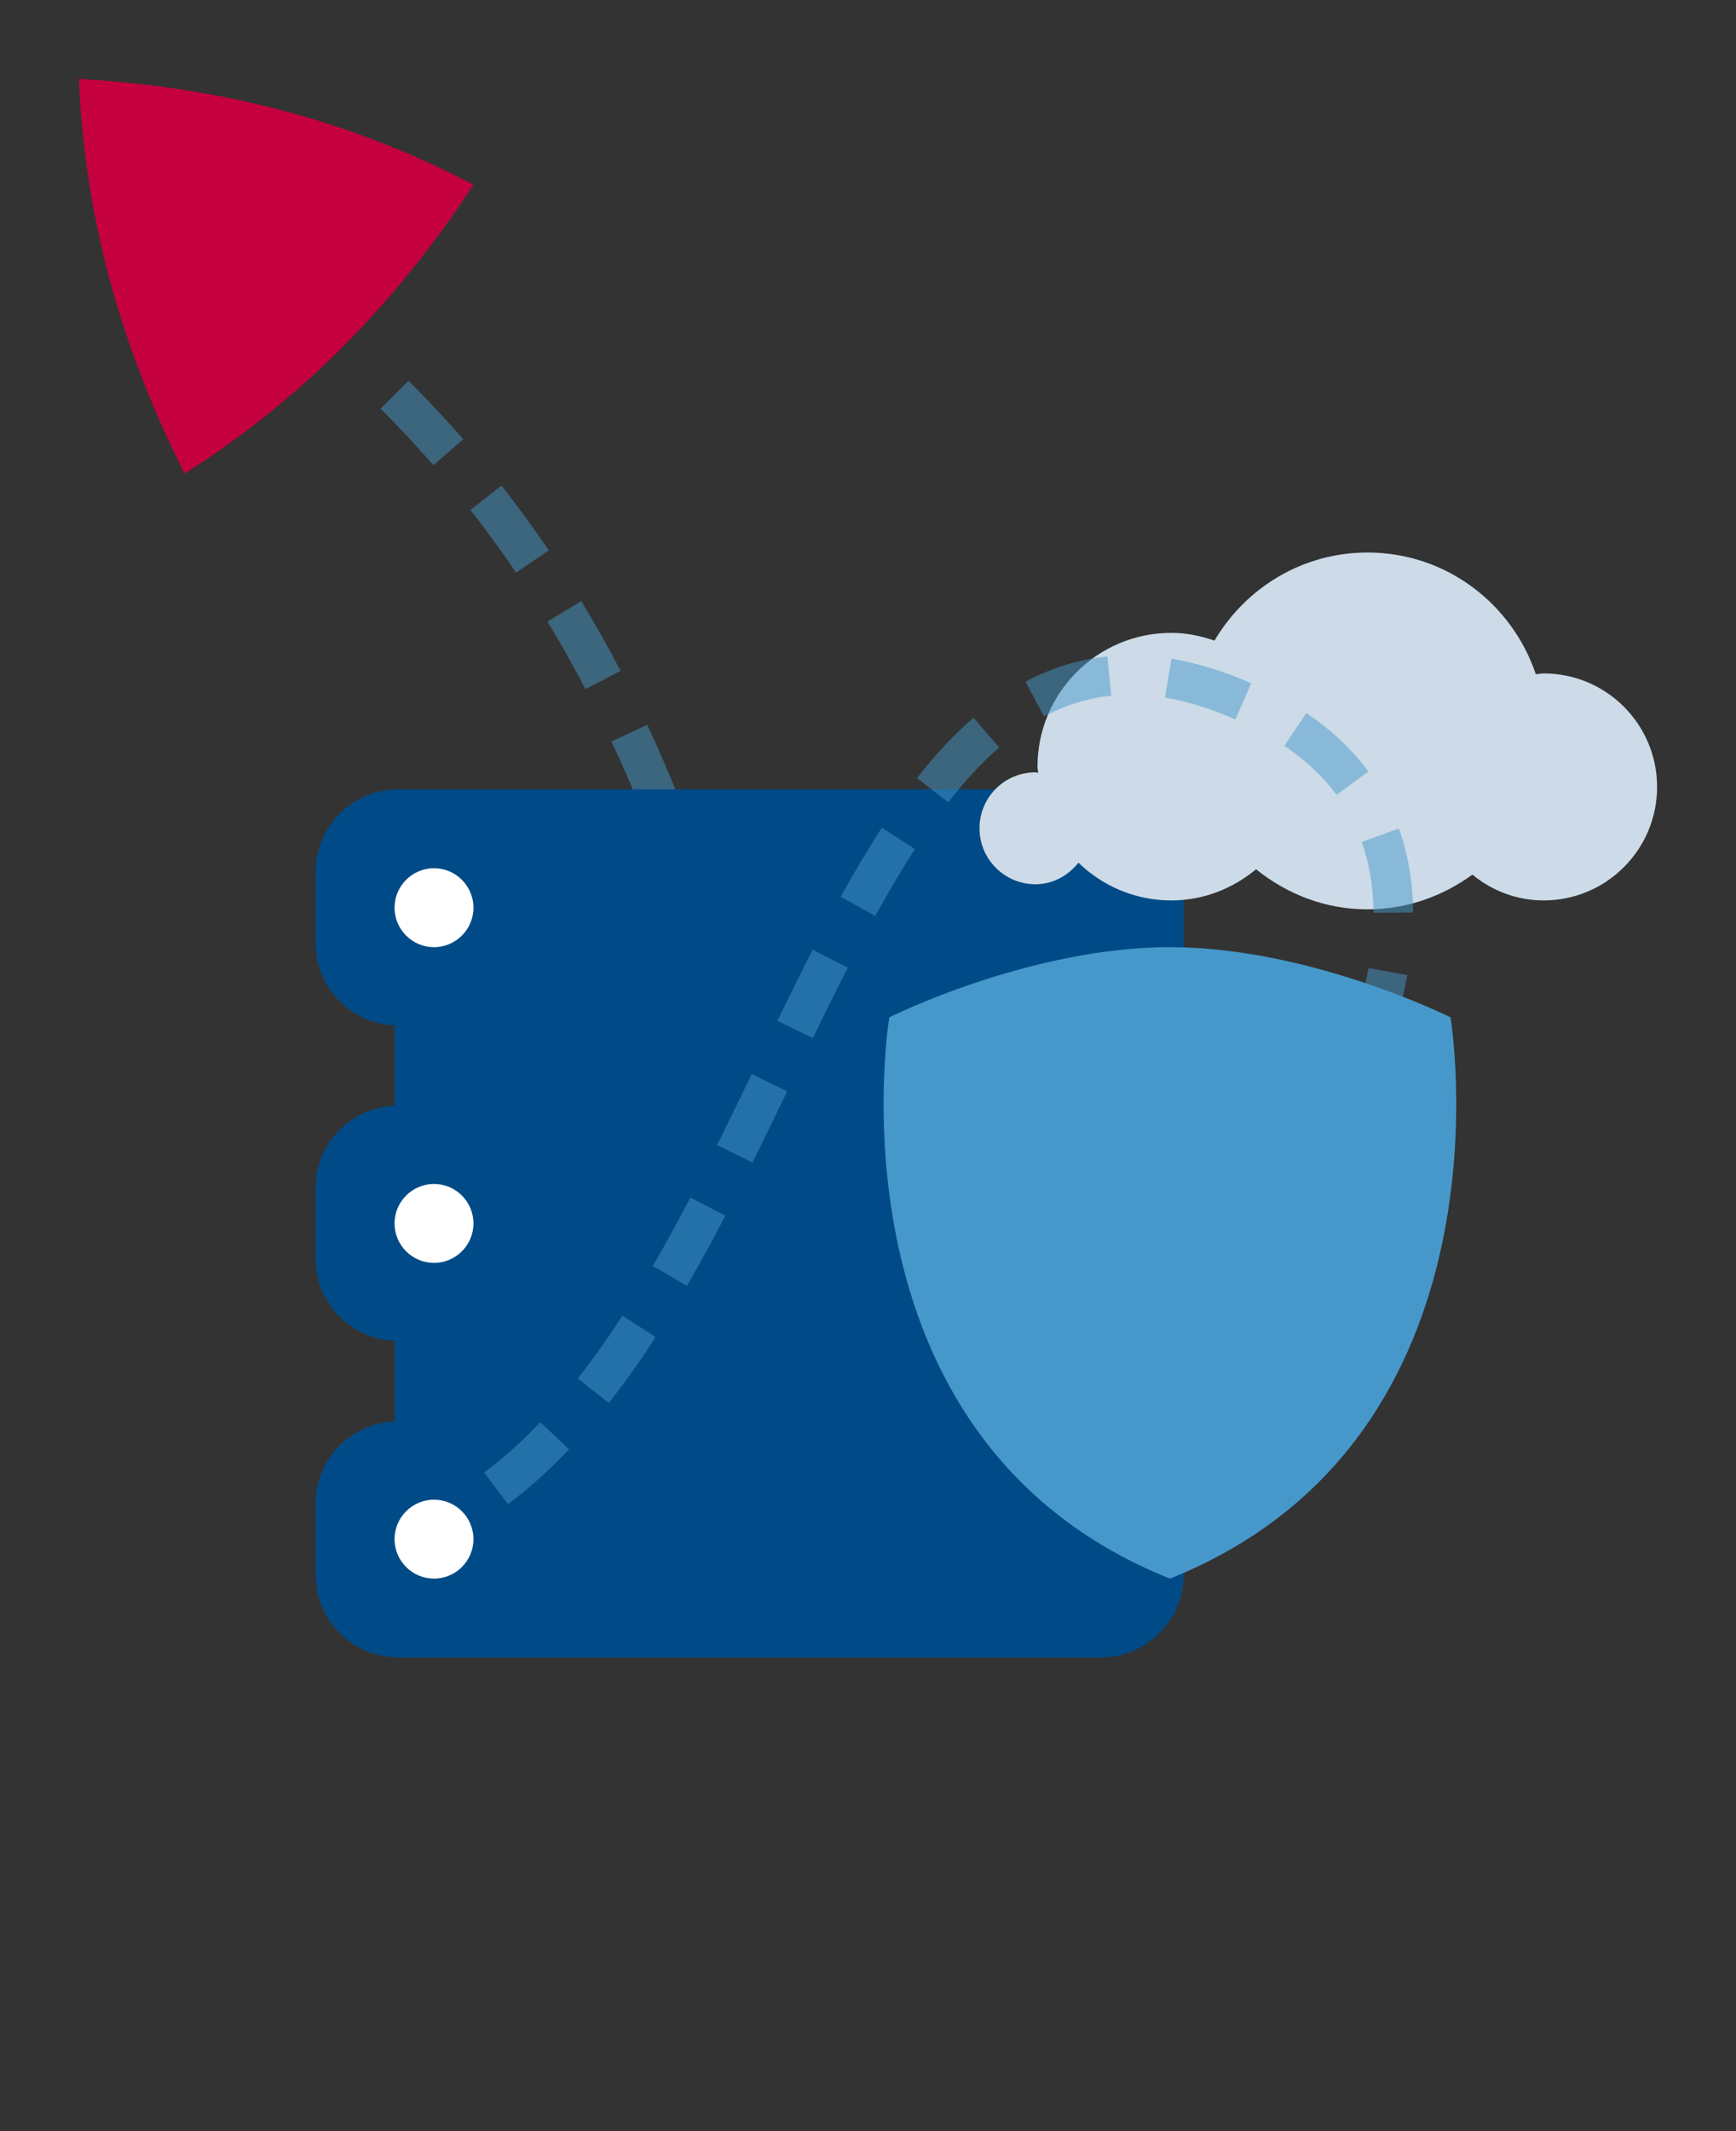 <?xml version="1.0" encoding="UTF-8"?>
<svg id="Layer_1" data-name="Layer 1" xmlns="http://www.w3.org/2000/svg" viewBox="0 0 22 27">
  <rect x="0" y="0" width="22" height="27" fill="#333333" stroke="none"/>
  <path d="M8.143,10.299c-.122-.301-.252-.603-.394-.905l.453-.212c.146.311.279.621.403.93l-.463.188ZM7.42,8.731c-.149-.286-.31-.572-.482-.856l.428-.26c.179.294.345.589.498.885l-.443.23ZM6.54,7.254c-.181-.266-.373-.531-.578-.793l.393-.309c.213.271.413.545.6.821l-.414.28ZM5.493,5.895c-.211-.242-.434-.481-.67-.718l.354-.354c.244.244.475.492.693.742l-.377.329Z" fill="#4698cb" opacity=".5"/>
  <path d="M15,11.952v-.904c0-.579-.469-1.048-1.048-1.048H5.048c-.579,0-1.048.469-1.048,1.048v.904c0,.562.445,1.012,1,1.038v1.019c-.555.026-1,.476-1,1.038v.904c0,.562.445,1.012,1,1.038v1.019c-.555.026-1,.476-1,1.038v.904c0,.579.469,1.048,1.048,1.048h8.904c.579,0,1.048-.469,1.048-1.048v-.904c0-.562-.445-1.012-1-1.038v-1.019c.555-.026,1-.476,1-1.038v-.904c0-.562-.445-1.012-1-1.038v-1.019c.555-.026,1-.476,1-1.038Z" fill="#004b87"/>
  <path d="M6,2.34c-.986,1.507-2.182,2.723-3.66,3.66-.812-1.608-1.267-3.251-1.34-5,1.799.101,3.449.528,5,1.34Z" fill="#c5003e"/>
  <path d="M11.27,12.889s1.778-.889,3.556-.889,3.556.889,3.556.889c0,0,.889,5.333-3.556,7.111-4.444-1.778-3.556-7.111-3.556-7.111Z" fill="#4698cb"/>
  <path d="M5.5,19c-.275,0-.5.224-.5.5s.225.5.5.5.5-.224.5-.5-.225-.5-.5-.5Z" fill="#fff"/>
  <path d="M5.5,11c-.275,0-.5.224-.5.5s.225.5.5.5.5-.224.5-.5-.225-.5-.5-.5Z" fill="#fff"/>
  <path d="M5.5,15c-.275,0-.5.224-.5.5s.225.5.5.5.5-.224.5-.5-.225-.5-.5-.5Z" fill="#fff"/>
  <path d="M19.562,8.532c-.034,0-.066.008-.099.01-.301-.894-1.137-1.542-2.133-1.542-.829,0-1.546.451-1.939,1.116-.173-.059-.355-.098-.548-.098-.936,0-1.695.759-1.695,1.695,0,.027.007.052.008.079-.012-.001-.022-.007-.034-.007-.392,0-.709.317-.709.709,0,.392.318.709.709.709.224,0,.416-.111.545-.273.305.295.719.478,1.176.478.411,0,.782-.152,1.075-.395.388.313.874.508,1.411.508.499,0,.956-.167,1.33-.44.247.202.559.327.903.327.794,0,1.438-.644,1.438-1.438s-.644-1.438-1.438-1.438Z" fill="#ccdbe7"/>
  <path d="M6.438,19.056l-.301-.4c.242-.181.481-.396.711-.638l.363.344c-.249.263-.51.497-.773.695ZM7.716,17.775l-.393-.31c.189-.241.374-.501.565-.796l.42.271c-.199.309-.394.581-.593.834ZM8.705,16.29l-.432-.251c.164-.282.322-.572.476-.867l.443.23c-.157.302-.319.599-.487.888ZM9.535,14.729l-.447-.222c.118-.24.235-.481.353-.722l.086-.177.449.219-.086.176c-.117.242-.234.484-.354.725ZM17.554,13.357l-.469-.175c.119-.318.205-.627.258-.918l.492.089c-.058.32-.152.658-.281,1.004ZM10.301,13.152l-.449-.219c.149-.306.297-.608.447-.901l.445.229c-.148.29-.296.588-.443.892ZM11.092,11.604l-.438-.242c.17-.307.343-.6.521-.875l.42.271c-.172.266-.339.549-.503.845ZM17.407,11.564c-.002-.323-.053-.625-.15-.898l.471-.169c.117.327.178.685.18,1.064l-.5.003ZM12.016,10.165l-.395-.308c.238-.304.472-.554.716-.764l.326.378c-.219.189-.431.416-.647.694ZM16.939,10.071c-.172-.233-.395-.442-.663-.622l.279-.415c.315.212.58.461.786.74l-.402.297ZM15.656,9.115c-.31-.137-.61-.23-.893-.277l.082-.493c.323.054.664.159,1.012.312l-.201.458ZM13.23,9.077l-.234-.441c.328-.175.677-.282,1.037-.319l.051.497c-.299.031-.578.117-.854.264Z" fill="#4698cb" opacity=".5"/>
</svg>